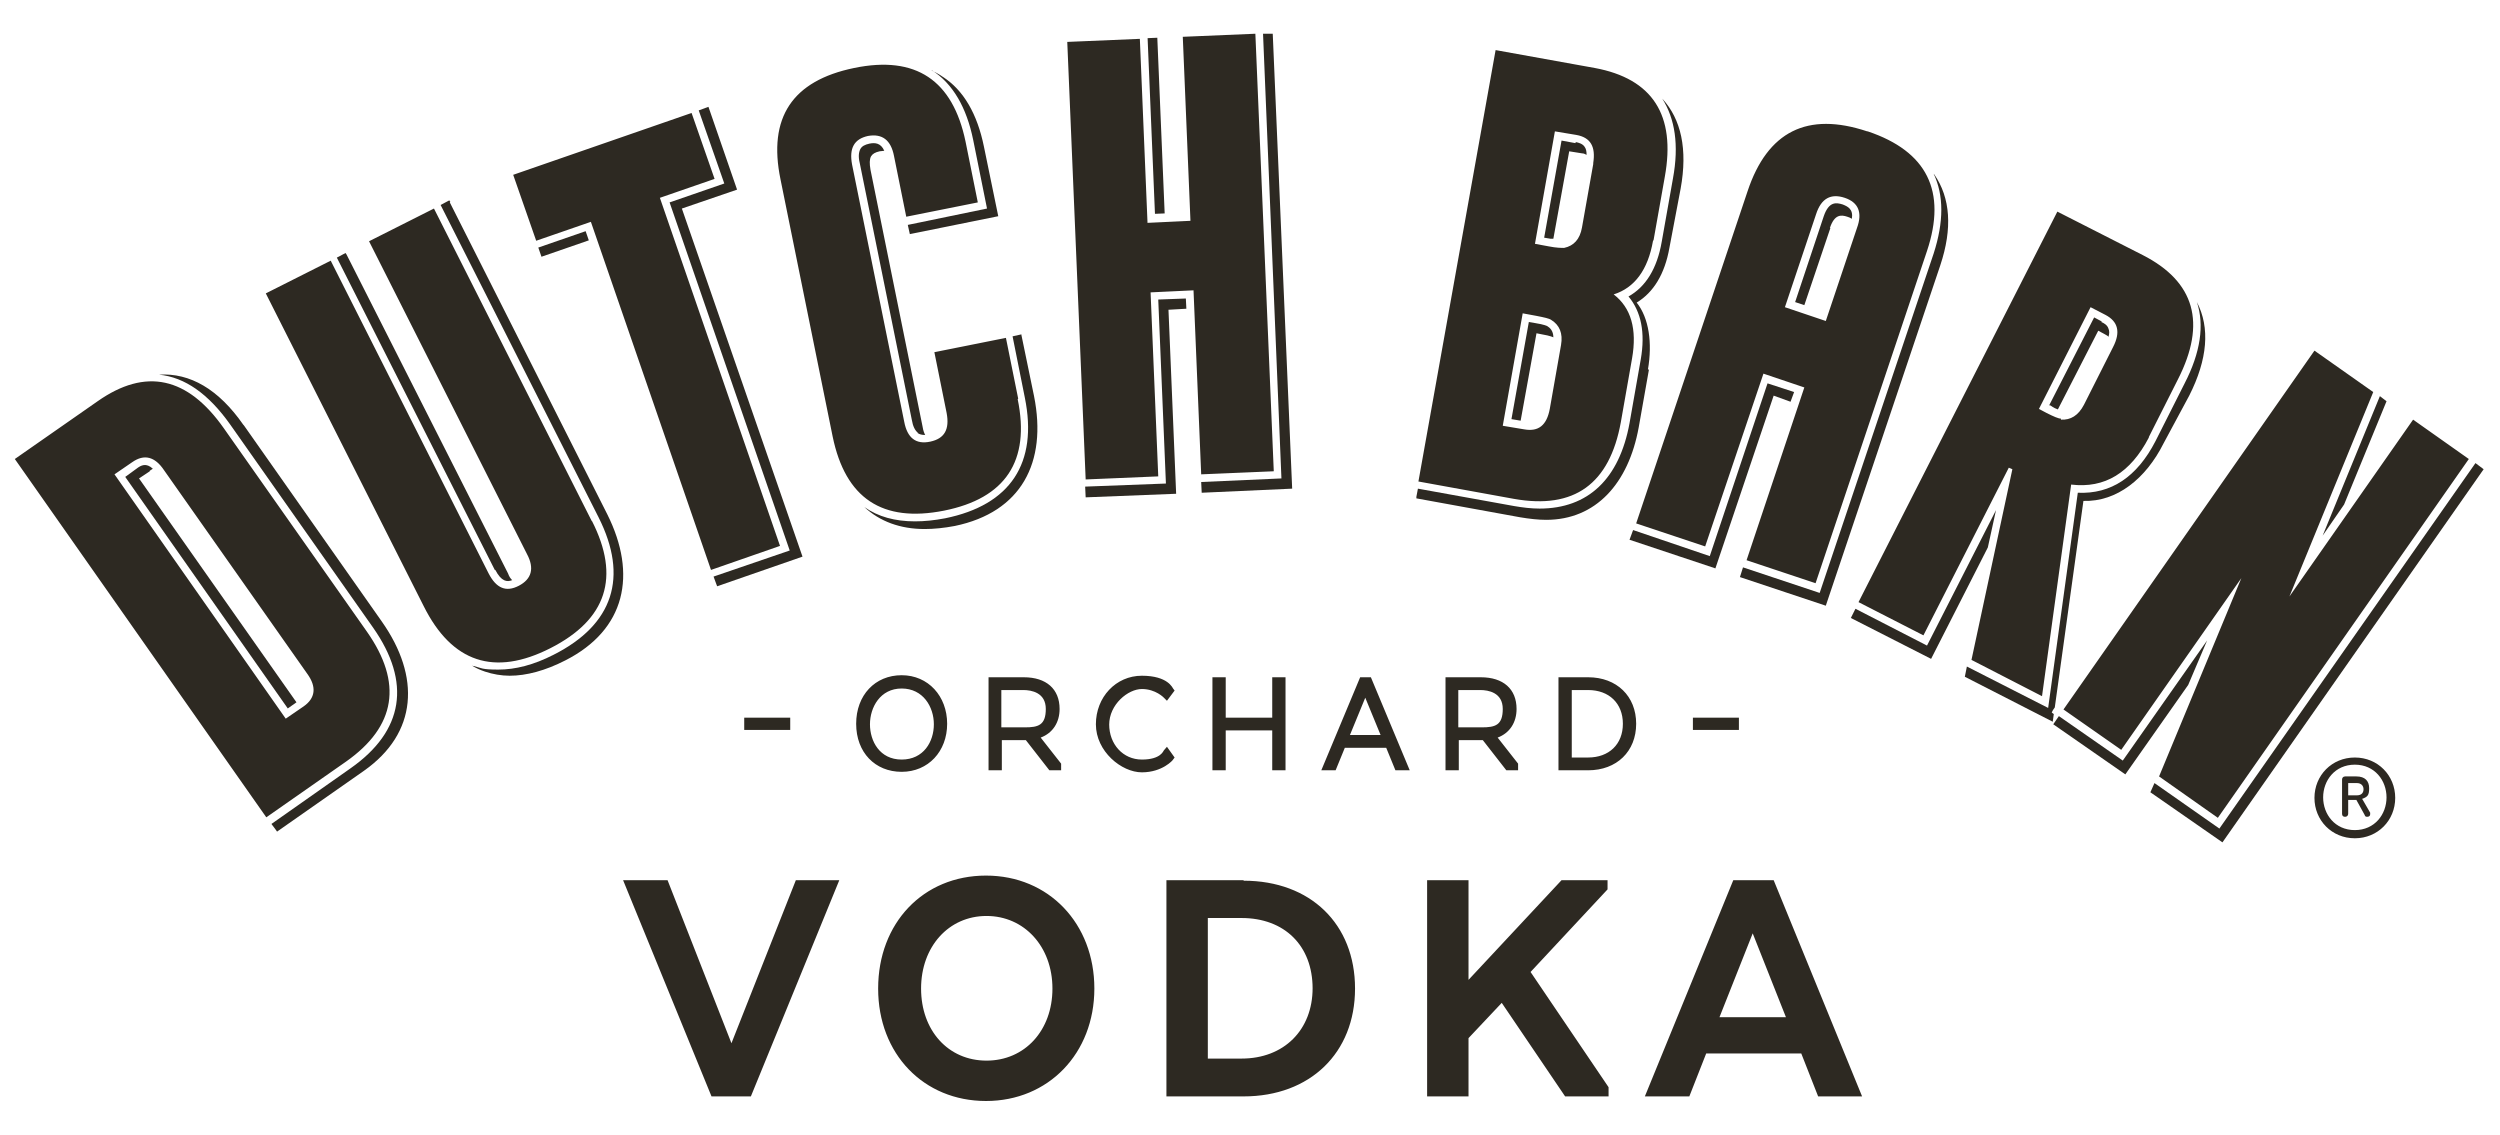 <?xml version="1.0" encoding="UTF-8"?> <svg xmlns="http://www.w3.org/2000/svg" version="1.1" viewBox="0 0 489.1 222.1"><defs><style> .cls-1 { fill: #2d2922; } </style></defs><g><g id="LOGO"><g><g><path class="cls-1" d="M182.4,13.8c4,2.6,6.7,7.2,8,13.6l2.7,13.4-15.5,3.2.4,1.8,17.3-3.5-2.8-13.6c-1.3-6.4-4-11.1-8.1-13.7-.7-.5-1.5-.9-2.3-1.3,0,0,.2.1.3.2Z"></path><rect class="cls-1" x="105.4" y="46.8" width="9.8" height="1.9" transform="translate(-9.6 38.7) rotate(-19.1)"></rect><path class="cls-1" d="M96.9,111.5c1.2,2.3,2.3,2.4,3.3,2-.3-.3-.6-.7-.8-1.3l-31.6-62.4-.2-.3-1.7.9,30.9,61.1Z"></path><rect class="cls-1" x="225.2" y="7.5" width="1.9" height="34.4" transform="translate(-.8 9.4) rotate(-2.4)"></rect><path class="cls-1" d="M29.3,92.1c.2-.1.4-.3.6-.4-1.3-1.2-2.3-.7-3.2,0l-2.2,1.6,31.8,45.3,1.7-1.2-30.8-43.8,2.1-1.4h0Z"></path><path class="cls-1" d="M358,44.6c.9-2.7,2.2-2.6,3.4-2.2.3.1.6.2.9.4.3-1.9-.8-2.4-1.8-2.8-1.3-.4-2.7-.6-3.7,2.3l-5.6,16.8,1.8.6,5.1-15.1Z"></path><path class="cls-1" d="M411.2,62.9l-1.5-.8-8.8,17.2h.2c.7.5,1.2.7,1.5.8l7.9-15.4,1.3.7c.3.2.6.3.7.5.2-.6.2-1.2,0-1.6-.2-.7-.9-1.1-1.4-1.3Z"></path><polygon class="cls-1" points="454.4 104.8 458.6 98.7 466.9 78.5 465.6 77.5 454.4 104.8"></polygon><path class="cls-1" d="M299.1,63l-3.4,19,1.8.3,3.1-17.1,1,.2c1.8.3,2.3.6,2.3.6,0,0,0,0,0,0,0-1.3-.7-1.9-1.2-2.2,0,0-.5-.3-2.4-.6l-1.2-.2Z"></path><path class="cls-1" d="M47.6,83.1c-4.8-6.9-10.4-10.2-16.5-9.8,5.1.5,9.7,3.8,13.9,9.7l28,39.8c7.5,10.7,6,20.2-4.4,27.5l-15.5,10.9.9,1.2.2.3,17-11.9c10.5-7.4,11.1-18.4,3.5-29.2l-27-38.4Z"></path><path class="cls-1" d="M308.2,28l-2.7-.5-3.4,19,1.2.2c.2,0,.4,0,.6,0l3.1-17.1,2.5.4c.4,0,.7.2.9.3,0-.7-.1-1.2-.4-1.6-.4-.6-1.2-.8-1.7-.9Z"></path><path class="cls-1" d="M179.5,84.7c.4.3.9.4,1.5.4-.2-.4-.4-.9-.5-1.6l-10.2-50.3c-.2-1.2-.2-2,.1-2.6.3-.5.8-.8,1.7-1h0c.3,0,.6-.1.9-.1-.7-1.6-1.9-1.6-2.9-1.4h0c-.9.2-1.5.5-1.8,1.1-.3.6-.4,1.5-.1,2.7l10.2,50.3c.2,1.2.6,2,1.2,2.5Z"></path><path class="cls-1" d="M88.1,39.5l-.2-.3-1.7.9,30.9,61.1c5.9,11.7,2.9,21-8.8,26.9-3.9,2-7.5,2.9-10.8,2.9s-3.3-.3-4.8-.7c-.1,0-.2,0-.4-.1.8.5,1.7.9,2.6,1.2,1.5.5,3.2.8,4.8.8,3.3,0,7-1,10.9-3,11.8-6,14.1-16.8,8.2-28.6l-30.8-61Z"></path><path class="cls-1" d="M378.3,34c2,4.2,2,9.4,0,15.6l-22.3,66.4-15-5-.6,1.9,16.8,5.6,22.4-66.6c2.4-7.2,2-13.2-1.2-17.8Z"></path><path class="cls-1" d="M401.5,139.2h0c0-.1.5-.8.5-.8l5.6-40.4c6.5.2,12.2-4.3,15.7-11.3l5-9.3c3.6-7.1,4.1-13.3,1.5-18.3,1.5,4.5.7,9.9-2.4,15.9l-5.7,11.3c-3.6,7-8.7,10.4-15.2,10.1l-5.8,42.1-15.9-8.1-.4,2,17.2,8.8.2-1.5-.4-.3Z"></path><polygon class="cls-1" points="350.3 78.6 351 76.7 345.8 75 334.5 108.8 319.5 103.7 318.8 105.6 335.6 111.2 347 77.4 350.3 78.6"></polygon><polygon class="cls-1" points="484.3 90.6 434.2 162.1 421.5 153.2 420.7 155 434.8 164.8 485.9 91.8 484.3 90.6"></polygon><polygon class="cls-1" points="431.8 125.3 415.3 148.8 402.8 140.1 401.7 141.7 415.8 151.5 428.1 134 431.8 125.3"></polygon><polygon class="cls-1" points="390.5 99.8 377 126.3 363 119.1 362.1 120.9 377.8 128.9 388.9 107.1 390.5 99.8"></polygon><path class="cls-1" d="M322.4,72.3c.9-5.2.2-10.1-2.2-13.1,3.3-2,5.5-5.6,6.4-10.7l2.2-11.6c1.4-7.7.1-13.6-3.6-17.6,2.5,3.9,3.3,9.1,2.1,15.6l-2.2,12.4c-.9,5.2-3.1,8.8-6.5,10.7,2.5,3,3.3,7.1,2.4,12.3l-2.2,12.5c-2,10.9-8.1,16.7-17.6,16.7-1.6,0-3.3-.2-5-.5l-18.8-3.4-.3,1.6v.3c0,0,20.3,3.7,20.3,3.7,1.8.3,3.5.5,5.1.5,9.7,0,16.1-7.1,18.1-18.1l2-11.3Z"></path><path class="cls-1" d="M199.9,65.4l-1.8.4,2.4,12c2.6,12.8-2.8,21-15.6,23.6-2.1.4-4,.6-5.9.6-3.9,0-7.2-.9-9.9-2.8,3,2.8,7,4.3,11.8,4.3,1.8,0,3.8-.2,5.9-.6,13-2.7,18.1-12.4,15.5-25.4l-2.5-12.1Z"></path><polygon class="cls-1" points="144.2 37.1 138.6 20.9 136.7 21.6 141.7 35.9 131 39.6 154.5 107.7 139.6 112.8 140.3 114.7 157 108.9 133.4 40.8 144.2 37.1"></polygon><polygon class="cls-1" points="247.1 6.6 250.7 93.6 235 94.3 235.1 96.4 252.8 95.6 249 6.6 247.1 6.6"></polygon><polygon class="cls-1" points="232.1 60.4 232 58.4 226.6 58.6 228.1 94.6 212.3 95.2 212.4 97.3 230.1 96.6 228.6 60.6 232.1 60.4"></polygon></g><path class="cls-1" d="M43.8,83.8c-7.1-10.1-15.3-11.9-24.7-5.3l-16.2,11.3,49.2,70.1,15.6-10.9c9.8-6.9,11.1-15.4,4.1-25.4l-28-39.8ZM59.4,138.2l-3.5,2.4-33.5-47.8,3.5-2.4c2.3-1.6,4.4-1.1,6.2,1.6l28,39.8c1.9,2.6,1.6,4.8-.7,6.4ZM115.8,101.9c5.6,11,2.9,19.3-8.1,24.9-11,5.6-19.3,2.8-24.8-8.2l-30.9-61.2,12.7-6.4,30.9,61.2c1.5,2.9,3.4,3.7,5.9,2.4,2.5-1.3,3.1-3.4,1.6-6.2l-30.9-61.2,12.7-6.4,30.9,61.2ZM129.1,38.7l23.5,68.1-13.5,4.7-23.5-68.1-10.7,3.7-4.5-12.9,34.9-12.1,4.5,12.9-10.7,3.7ZM199.1,78.1c2.5,12.1-2.4,19.4-14.4,21.8-12.1,2.4-19.3-2.4-21.8-14.5l-10.2-50.3c-2.5-12.1,2.3-19.3,14.4-21.8,12.1-2.5,19.3,2.4,21.8,14.4l2.4,11.9-14,2.8-2.4-11.9c-.6-3.1-2.3-4.4-5.1-3.9h0c-2.7.6-3.7,2.4-3.1,5.6l10.2,50.3c.6,3.2,2.3,4.5,5.1,3.9,2.8-.6,3.8-2.4,3.2-5.6l-2.4-11.9,14-2.8,2.4,11.9ZM245.6,6.6l3.6,85.6-14.2.6-1.5-36-8.4.4,1.5,36-14.2.6-3.6-85.6,14.2-.6,1.5,36,8.4-.4-1.5-36,14.2-.6ZM323.5,47l2.2-12.4c2.2-12.1-2.4-19.2-13.7-21.3l-19.4-3.5-15.1,84.4,18.7,3.4c11.8,2.1,18.7-2.9,20.9-15l2.2-12.5c1-5.7-.2-9.9-3.6-12.5,4.1-1.3,6.7-4.8,7.7-10.5ZM305.4,67.5l-2.2,12.5c-.6,3.2-2.2,4.5-5,4l-4.2-.7,3.9-22,2.7.5c1.5.3,2.5.5,2.9.8,1.6,1,2.3,2.6,1.9,4.9ZM311.7,32.1l-2.2,12.4c-.4,2.3-1.6,3.6-3.5,4-.5,0-1.5,0-3-.3l-2.7-.5,3.9-22,4.2.7c2.8.5,3.8,2.3,3.3,5.5ZM365.3,25.7c-11.7-3.9-19.5,0-23.4,11.7l-21.8,65,13.5,4.5,11.4-33.8,8,2.7-11.3,33.8,13.5,4.5,21.8-65c3.9-11.7,0-19.5-11.6-23.4ZM349.2,60.1l6.1-18.2c1-3.1,2.9-4.1,5.6-3.2,2.7.9,3.5,2.9,2.4,5.9l-6.1,18.2-8-2.7ZM420.4,85.5l5.7-11.3c5.6-11,3.3-19.1-6.9-24.3l-16.7-8.5-38.9,76.4,12.7,6.5,16.7-32.8.7.3-8,37.3,13.8,7.1,5.7-41.4c6.6.8,11.6-2.3,15.2-9.2ZM403.2,81.9c-.5,0-1.4-.4-2.8-1.1l-1.5-.8,10.1-19.9,2.9,1.5c2.5,1.3,3,3.4,1.5,6.3l-5.7,11.3c-1.1,2.1-2.6,3-4.5,2.9ZM483,89.8l-49.1,70.2-11.5-8.1,16.1-38.8-23.5,33.6-11.3-7.9,49.1-70.2,11.5,8.1-16.4,40,24.2-34.6,10.9,7.7ZM145.6,140.4h9v2.4h-9v-2.4ZM176.4,132.1c-5.2,0-8.9,3.9-8.9,9.5s3.7,9.4,8.9,9.4,8.9-4,8.9-9.4-3.7-9.5-8.9-9.5ZM176.4,148.6c-4.3,0-6.2-3.6-6.2-6.9s2-7,6.2-7,6.3,3.6,6.3,7-2,6.9-6.3,6.9ZM207.3,138.7c0-3.9-2.6-6.2-7-6.2h-6.9v18.2h2.6v-5.9h4.7l4.6,5.9h2.3v-1.3l-4-5.1c2.4-.9,3.7-3,3.7-5.6ZM195.9,135h4.3c1.6,0,4.4.5,4.4,3.7s-1.5,3.6-4.1,3.6h-4.6v-7.3ZM217,141.7c0,3.9,2.7,6.9,6.4,6.9s4.2-1.7,4.3-1.8l.6-.7,1.5,2.1-.3.4c0,.1-2.1,2.5-6.1,2.5s-9-4.1-9-9.4,3.9-9.5,9-9.5,6,2.4,6.1,2.5l.3.4-1.5,2-.6-.6c0,0-1.6-1.7-4.3-1.7s-6.4,3-6.4,7ZM248.9,132.5h2.6v18.2h-2.6v-7.8h-9.1v7.8h-2.6v-18.2h2.6v7.9h9.1v-7.9ZM266.1,132.5l-7.6,18.2h2.8l1.8-4.4h8.1l1.8,4.4h2.8l-7.6-18.2h-2.1ZM264.1,143.8l3-7.3,3,7.3h-6ZM296.7,138.7c0-3.9-2.6-6.2-7-6.2h-6.9v18.2h2.6v-5.9h4.7l4.6,5.9h2.3v-1.3l-4-5.1c2.4-.9,3.7-3,3.7-5.6ZM285.3,135h4.3c1.6,0,4.4.5,4.4,3.7s-1.5,3.6-4.1,3.6h-4.6v-7.3ZM310.7,132.5h-5.8v18.2h5.8c5.6,0,9.4-3.7,9.4-9.1s-3.8-9.1-9.4-9.1ZM307.5,148.2v-13.2h3.2c4.1,0,6.8,2.6,6.8,6.6s-2.7,6.6-6.8,6.6h-3.2ZM340.2,140.4v2.4h-9v-2.4h9ZM155.6,172.2h8.6l-17.3,42.3h-7.7l-17.3-42.3h8.7l12.5,31.9,12.6-31.9ZM192.9,171.3c-12.3,0-21.1,9.3-21.1,22.1s8.9,22,21.1,22,21.2-9.3,21.2-22-8.9-22.1-21.2-22.1ZM205.9,193.4c0,8.2-5.4,14.1-12.9,14.1s-12.8-5.9-12.8-14.1,5.4-14.2,12.8-14.2,12.9,6,12.9,14.2ZM243.3,172.2h-15.1v42.3h15.1c13,0,21.8-8.5,21.8-21.1s-8.7-21.1-21.8-21.1ZM256.8,193.3c0,8.2-5.6,13.8-13.9,13.8h-6.6v-27.5h6.6c8.4,0,13.9,5.4,13.9,13.8ZM299.4,190.1l15.3,22.6v1.8h-8.5l-12.4-18.3-6.5,6.9v11.4h-8.1v-42.3h8.1v19.5l18.2-19.5h9v1.8l-15.1,16.2ZM346.8,172.2h-7.7l-17.3,42.3h8.7l3.3-8.4h18.6l3.3,8.4h8.6l-17.3-42.3ZM349.4,199h-13l6.5-16.4,6.5,16.4Z"></path><path class="cls-1" d="M460.7,148.2c4.5,0,7.9,3.5,7.9,7.9s-3.4,7.9-7.9,7.9-7.9-3.5-7.9-7.9,3.4-7.9,7.9-7.9ZM460.7,162.4c3.9,0,6.2-3.1,6.2-6.4s-2.3-6.4-6.2-6.4-6.2,3.1-6.2,6.4,2.3,6.4,6.2,6.4ZM462.2,156.4l1.5,2.6c0,0,0,.2,0,.3,0,.3-.2.5-.6.5s-.4-.2-.5-.4l-1.6-2.9h-1.6v2.7c0,.3-.2.6-.6.6s-.6-.2-.6-.6v-6.7c0-.3.2-.6.6-.6h2.2c1.7,0,2.5.9,2.5,2.3s-.3,1.7-1.4,2.1ZM459.4,153.1v2.5h1.7c1,0,1.3-.6,1.3-1.2s-.4-1.2-1.3-1.2h-1.7Z"></path></g></g></g></svg> 